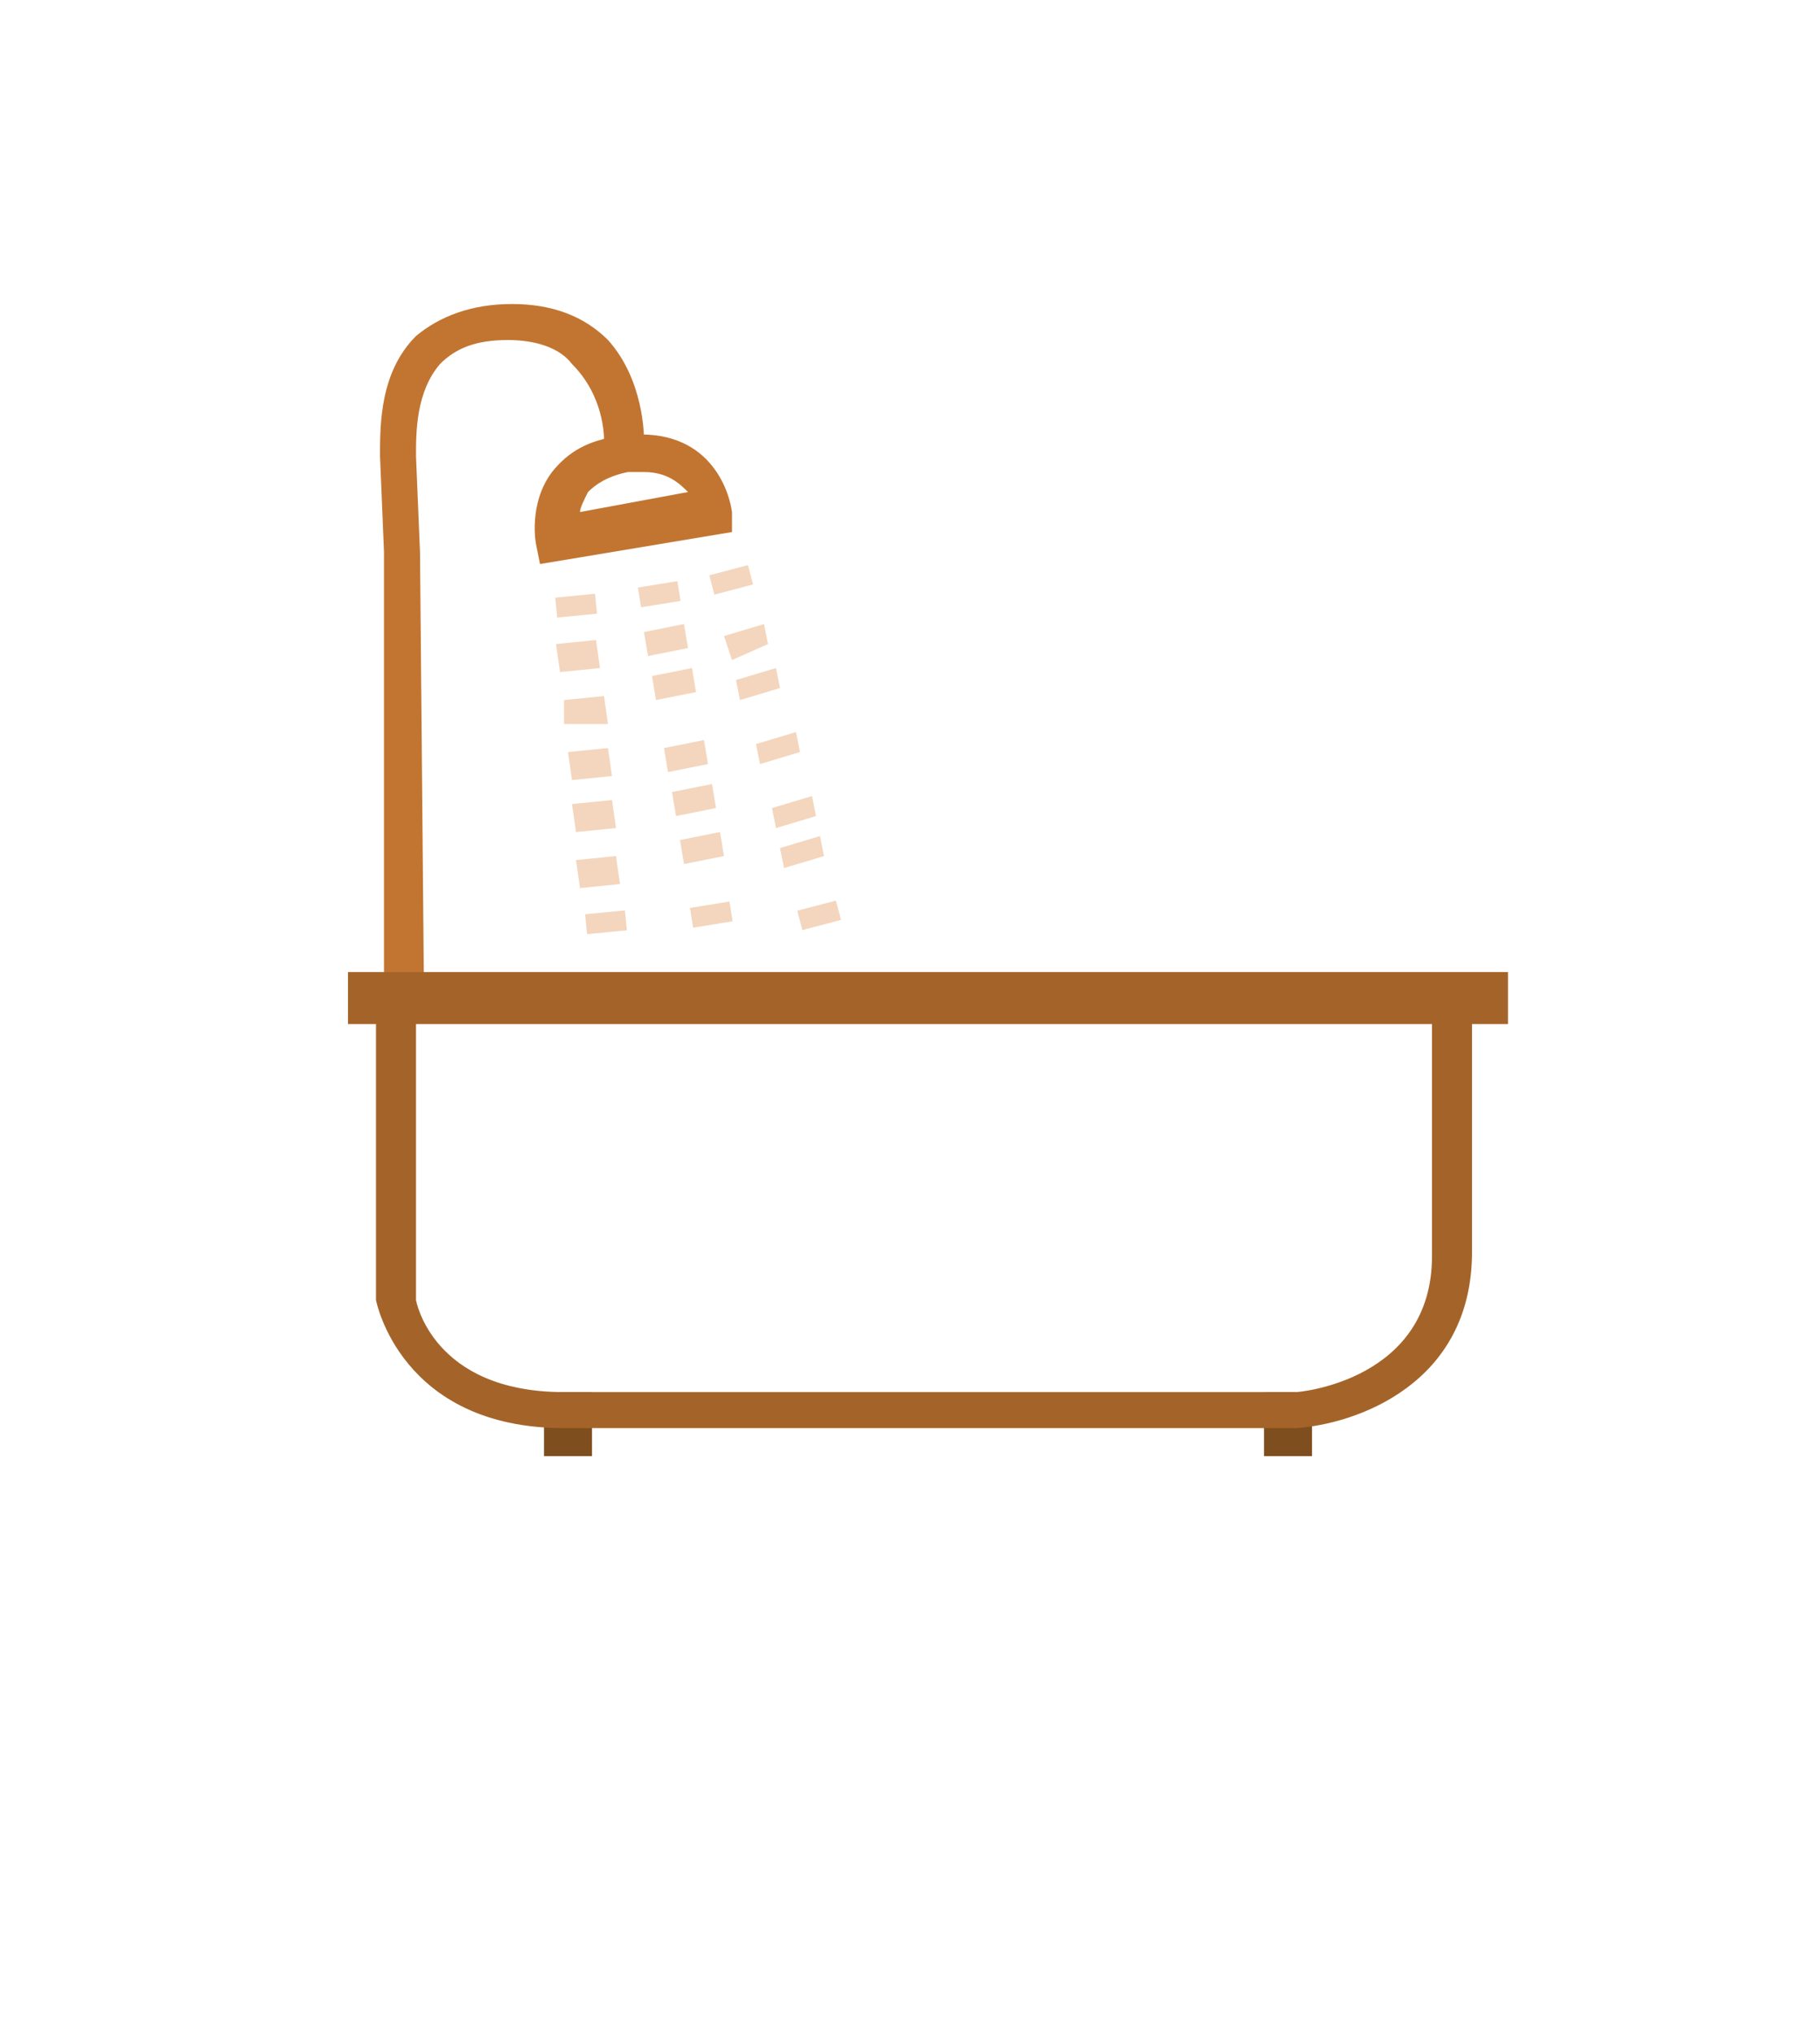 <?xml version="1.0" encoding="utf-8"?>
<!-- Generator: Adobe Illustrator 16.0.0, SVG Export Plug-In . SVG Version: 6.00 Build 0)  -->
<!DOCTYPE svg PUBLIC "-//W3C//DTD SVG 1.1//EN" "http://www.w3.org/Graphics/SVG/1.1/DTD/svg11.dtd">
<svg version="1.1" id="Capa_1" xmlns="http://www.w3.org/2000/svg" xmlns:xlink="http://www.w3.org/1999/xlink" x="0px" y="0px"
	 width="45.5px" height="50.8px" viewBox="-0.1 -0.1 45.5 50.8" enable-background="new -0.1 -0.1 45.5 50.8" xml:space="preserve">
<g>
	<path fill="#C27531" d="M10.4,13.7l-0.1-2.4c0-0.6,0-1.6,0.6-2.3c0.4-0.4,0.9-0.6,1.7-0.6c0.7,0,1.3,0.2,1.6,0.6
		C15,9.8,15,10.8,15,10.9l1,0c0-0.1,0-1.5-0.9-2.5c-0.6-0.6-1.4-0.9-2.4-0.9c-1,0-1.8,0.3-2.4,0.8c-0.9,0.9-0.9,2.2-0.9,3l0.1,2.4
		l0,11.1c0.3,0,0.5,0,1,0L10.4,13.7z"/>
	<rect x="13.5" y="34.7" fill="#7F4E1E" width="1.2" height="1.6"/>
	<rect x="31.5" y="34.7" fill="#7F4E1E" width="1.2" height="1.6"/>
	<path fill="#C27531" d="M13.4,14l-0.1-0.5c0,0-0.2-1,0.4-1.8c0.4-0.5,0.9-0.8,1.7-0.9c2.1-0.3,2.7,1.2,2.8,1.9l0,0.5L13.4,14z
		 M16,11.7c-0.1,0-0.2,0-0.4,0c-0.5,0.1-0.8,0.3-1,0.5c-0.1,0.2-0.2,0.4-0.2,0.5l2.7-0.5C16.9,12,16.6,11.7,16,11.7z"/>
	<g opacity="0.4">
		
			<rect x="14" y="14.5" transform="matrix(9.669878e-002 0.995 -0.995 9.669878e-002 27.85 -0.589)" fill="#E2985A" width="0.5" height="1"/>
		<path fill="#E2985A" d="M14,18L14,17.4l1-0.1l0.1,0.7L14,18z M13.9,16.7L13.8,16l1-0.1l0.1,0.7L13.9,16.7z"/>
		<path fill="#E2985A" d="M14.4,22.1l-0.1-0.7l1-0.1l0.1,0.7L14.4,22.1z M14.3,20.7L14.2,20l1-0.1l0.1,0.7L14.3,20.7z M14.2,19.4
			l-0.1-0.7l1-0.1l0.1,0.7L14.2,19.4z"/>
		
			<rect x="14.8" y="22.4" transform="matrix(9.669878e-002 0.995 -0.995 9.669878e-002 36.38 5.766)" fill="#E2985A" width="0.5" height="1"/>
	</g>
	<g opacity="0.4">
		
			<rect x="16.1" y="14.3" transform="matrix(0.16 0.987 -0.987 0.16 28.372 -3.751)" fill="#E2985A" width="0.5" height="1"/>
		<path fill="#E2985A" d="M16.3,17.4l-0.1-0.6l1-0.2l0.1,0.6L16.3,17.4z M16.1,16.3L16,15.7l1-0.2l0.1,0.6L16.1,16.3z"/>
		<path fill="#E2985A" d="M17,21.5l-0.1-0.6l1-0.2l0.1,0.6L17,21.5z M16.8,20.3l-0.1-0.6l1-0.2l0.1,0.6L16.8,20.3z M16.6,19.2
			l-0.1-0.6l1-0.2l0.1,0.6L16.6,19.2z"/>
		<rect x="17.4" y="22.3" transform="matrix(0.16 0.987 -0.987 0.16 37.362 1.695)" fill="#E2985A" width="0.5" height="1"/>
	</g>
	<g opacity="0.4">
		<rect x="17.9" y="13.9" transform="matrix(0.254 0.967 -0.967 0.254 27.494 -6.813)" fill="#E2985A" width="0.5" height="1"/>
		<path fill="#E2985A" d="M18.4,17.4l-0.1-0.5l1-0.3l0.1,0.5L18.4,17.4z M18.2,16.4L18,15.8l1-0.3l0.1,0.5L18.2,16.4z"/>
		<path fill="#E2985A" d="M19.5,21.6l-0.1-0.5l1-0.3l0.1,0.5L19.5,21.6z M19.3,20.6l-0.1-0.5l1-0.3l0.1,0.5L19.3,20.6z M18.9,19
			l-0.1-0.5l1-0.3l0.1,0.5L18.9,19z"/>
		<rect x="20.1" y="22.3" transform="matrix(0.254 0.967 -0.967 0.254 37.257 -2.688)" fill="#E2985A" width="0.5" height="1"/>
	</g>
	<path fill="#A46429" d="M35.7,24.9v6.4c0,3.1-3.3,3.4-3.4,3.4H14c-3.3,0-3.7-2.3-3.7-2.3l0-7.6c-0.5,0-0.7,0-1,0l0,7.6
		c0,0,0.6,3.2,4.7,3.2l18.3,0c1.5-0.1,4.4-1.1,4.4-4.4v-6.4H35.7z"/>
	<path fill="#A46429" d="M37.6,25.5v-1.3h-29v1.3C9,25.5,37.1,25.5,37.6,25.5z"/>
</g>
</svg>
